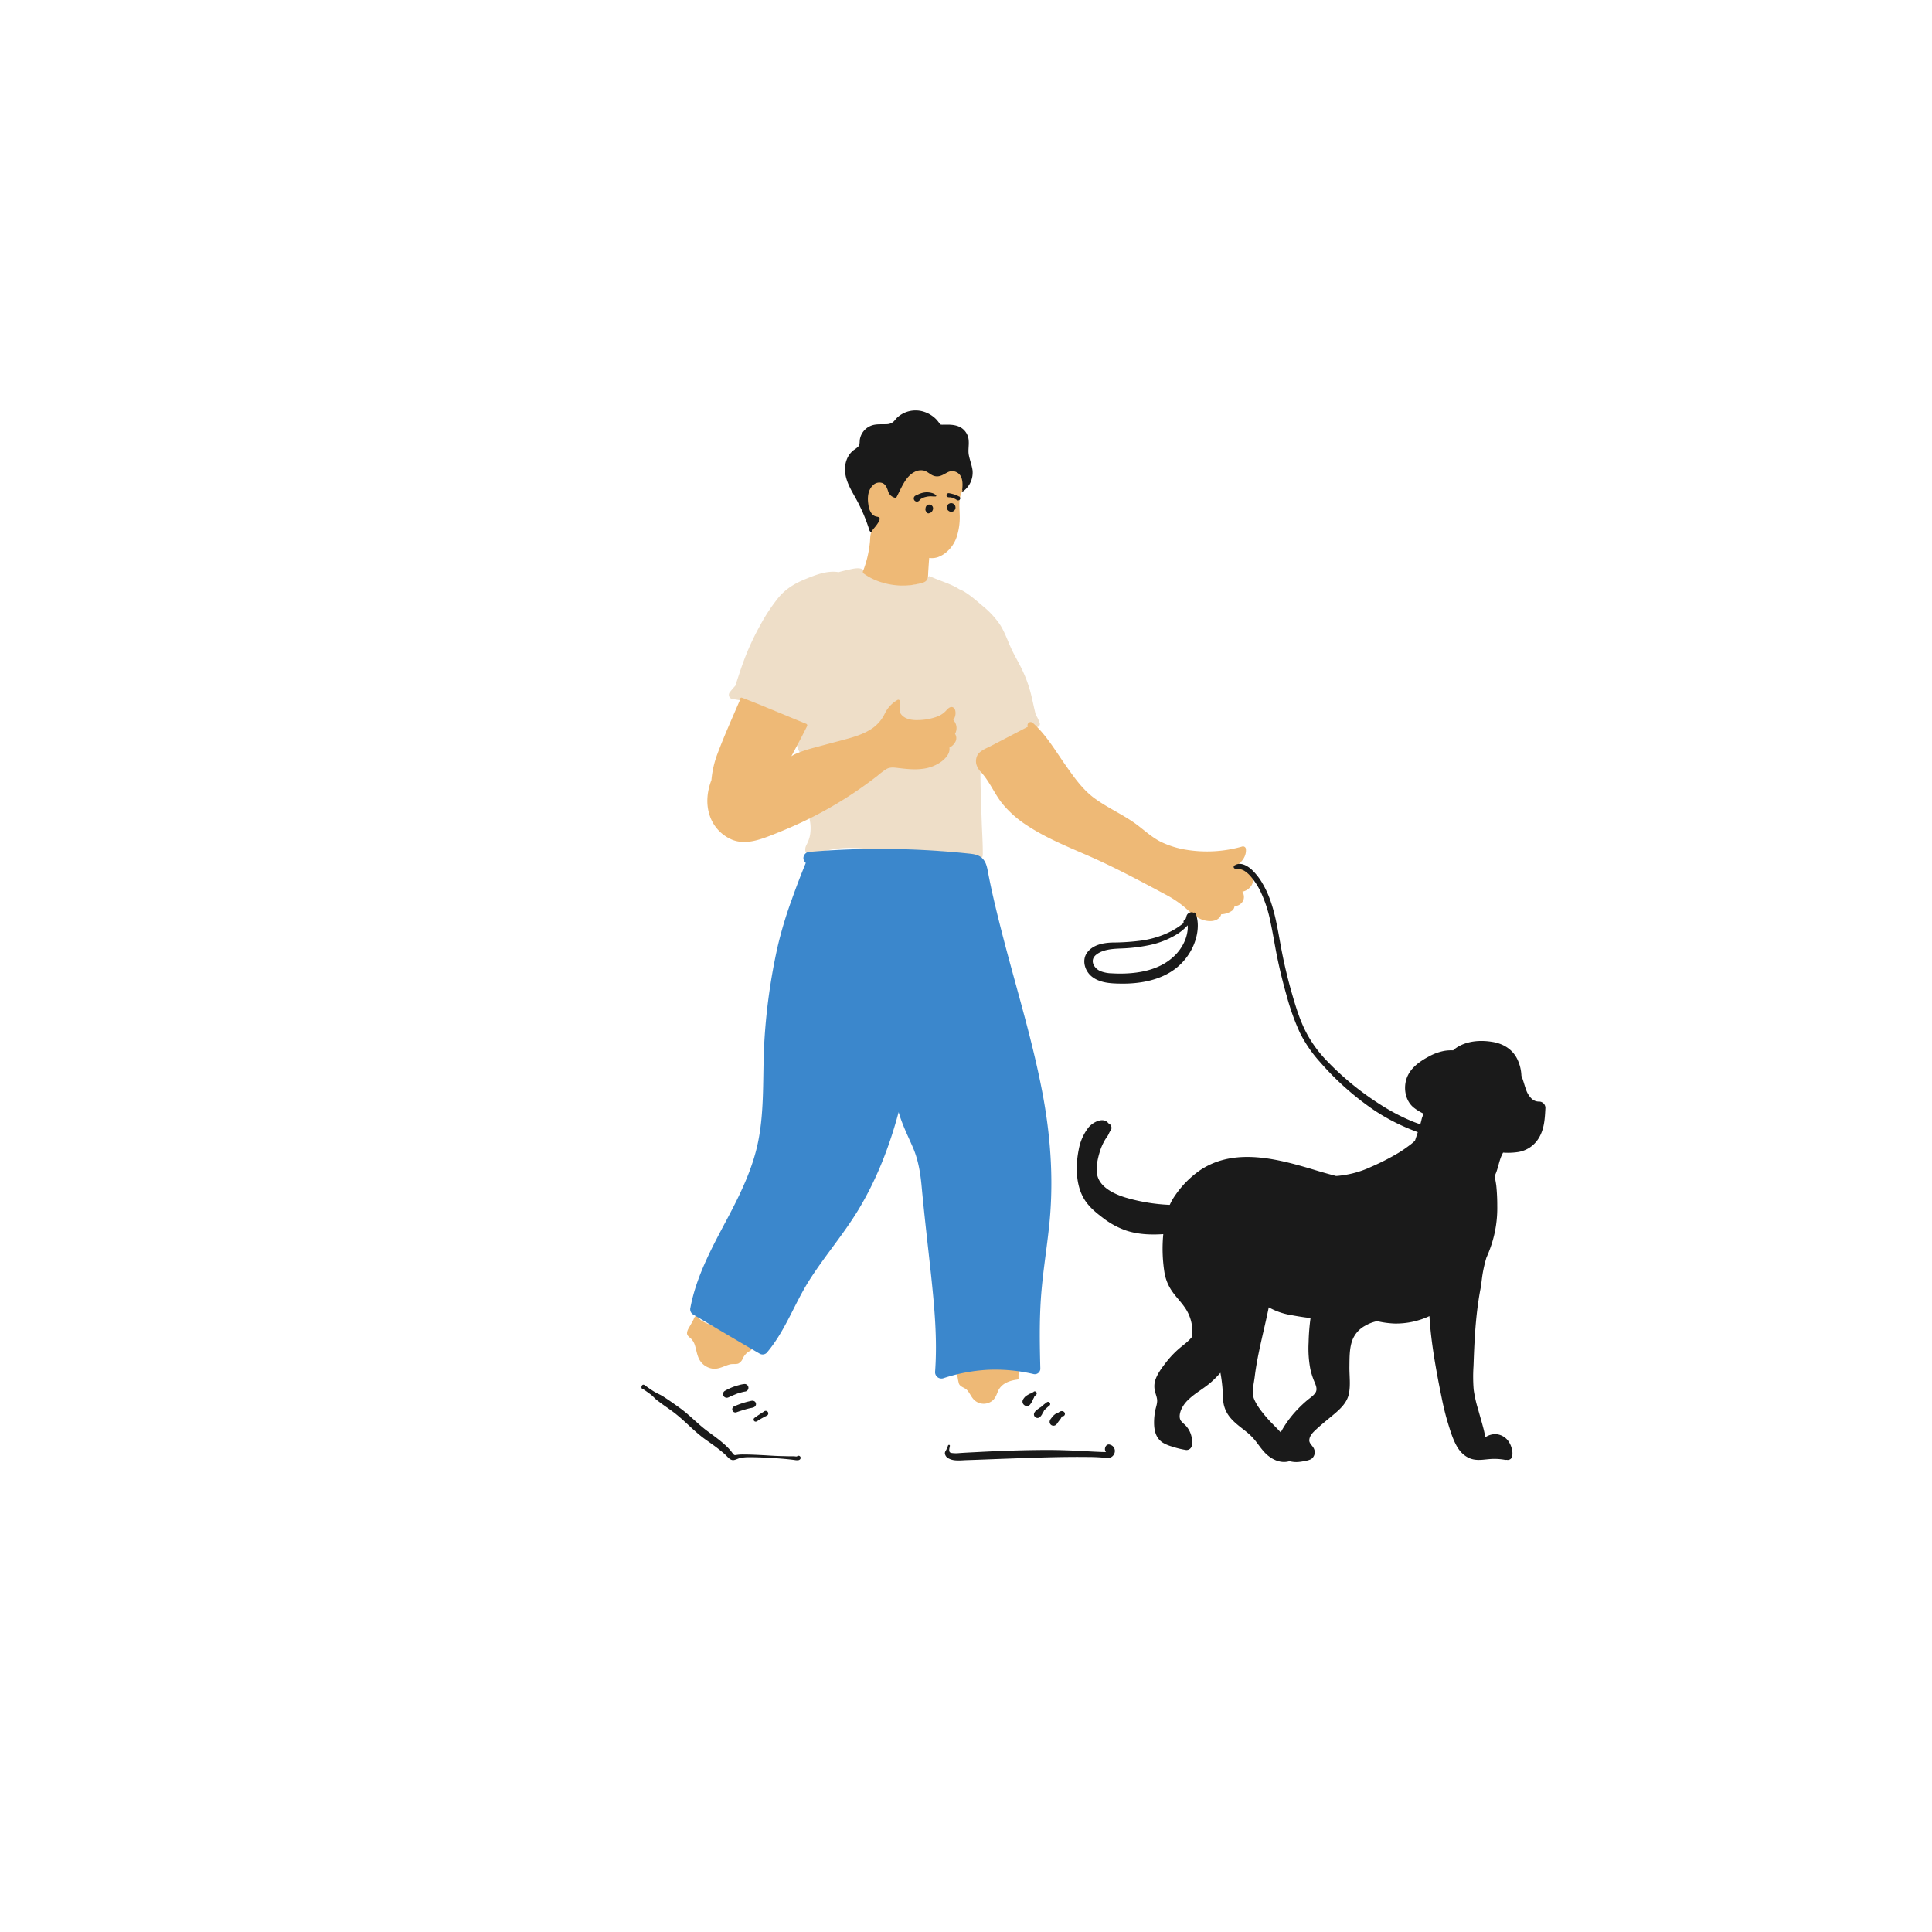<svg xmlns="http://www.w3.org/2000/svg" viewBox="0 0 1111 1111"><defs><style>.a{fill:#1a1a1a;}.b{fill:#eedec8;}.c{fill:#eeb976;}.d{fill:#3b87cc;}</style></defs><title>paw_SQUAD_Guide_ELEMENTS</title><path class="a" d="M559.26,270.42c-.43-2.95-1.54-5.74-2.12-8.66-.53-2.67.1-5.35-.07-8a9.47,9.47,0,0,0-4-7.56c-2.39-1.65-5.4-2-8.23-2l-2.36,0a4.86,4.86,0,0,1-1.94-.16c.32.19-.4-.73-.44-.78a20.72,20.72,0,0,0-1.5-1.89,17.1,17.1,0,0,0-6.93-4.47A15.68,15.68,0,0,0,516.07,240c-.88.81-1.54,1.84-2.44,2.64a6.06,6.06,0,0,1-3.95,1.3c-2.9.15-5.91-.23-8.68.83a10.3,10.3,0,0,0-5.43,4.74,10.47,10.47,0,0,0-1.09,3.11c-.23,1.39.06,3-.92,4.16a15.78,15.78,0,0,1-2.57,2,12.51,12.51,0,0,0-2.6,2.69,14.15,14.15,0,0,0-2.39,6.91c-.6,6.37,2.6,11.95,5.61,17.29a97.4,97.4,0,0,1,8.33,19.21,1.86,1.86,0,0,0,3.06.81c1.84-1.55,2.92-3.68,4.09-5.73,1.33-2.35,2.74-4.66,4.2-6.93,3-4.63,6.19-9.1,9.44-13.54,2.26-3.1,5.52-9,10.21-7.63,2.07.6,3.83,2,5.92,2.54,2.47.65,4.86,0,7.2-.84s5.49-1.92,7.34.11c1.68,1.84,1.29,4.8,1.51,7.3a1,1,0,0,0,.32,1.55.46.46,0,0,0,.66-.08l.06,0A13.26,13.26,0,0,0,559.26,270.42Z"/><path class="b" d="M597.93,415.9a23.05,23.05,0,0,0-2.37-5c-.26-1.26-.59-2.5-.87-3.73-.56-2.51-1.11-5-1.7-7.52a74,74,0,0,0-5-14.07c-2.13-4.61-4.85-8.92-6.89-13.57-2-4.47-3.58-9.13-6.32-13.21a50.41,50.41,0,0,0-9.35-10.06c-3.56-3-7.23-6.32-11.27-8.71a16,16,0,0,0-2.42-1.14c-.54-.34-1.08-.67-1.66-1-4.84-2.66-10.25-4.12-15.24-6.46a.75.75,0,0,0-.88.11c-6.67,7.36-17.49,4.77-26,3.53a41.19,41.19,0,0,1-6.37-3.36,37.83,37.83,0,0,1-3.23-2.38,11,11,0,0,0-2.86-2.19c-2.21-.83-5.42,0-7.64.5-1.91.4-3.81.88-5.69,1.41a.59.59,0,0,0-.14-.06c-6.48-1-13.06,1.63-19,4.06s-11.07,5.5-15.2,10.4a100.51,100.51,0,0,0-10.55,15.89A148.79,148.79,0,0,0,429,376.64q-2,5.08-3.71,10.29c-.75,2.33-1.64,4.77-2.28,7.22-1.12,1.23-2.21,2.49-3.23,3.79a2.42,2.42,0,0,0,1.68,4.06,99.92,99.92,0,0,1,19.77,5.11c3.25,1.4,6.5,2.79,9.75,4.2,4.18,1.82,8.29,4.12,12.54,6-1.25,2.18-2.57,4.31-3.88,6.46a7.45,7.45,0,0,0-.74,7,37.18,37.18,0,0,0,4.05,6.31,54.8,54.8,0,0,1,3.85,6.13,17.12,17.12,0,0,1,2,6.71,13.14,13.14,0,0,1-1.51,6.59,25.88,25.88,0,0,0-2.49,6.55,20.79,20.79,0,0,0,.68,7.72,23.62,23.62,0,0,1,.3,9.58,18.47,18.47,0,0,1-1.42,4.29c-.64,1.41-1.38,2.43-1.3,4.08a3.16,3.16,0,0,0,2.28,3l.32.07a3,3,0,0,0,2.76-.8,68.89,68.89,0,0,1,16.41-3.31c6-.38,12.09.26,18.07.86,6.53.65,13.1,1.25,19.65,1.56a92.3,92.3,0,0,0,10-.06c3.07-.18,6.36-1,9.4-.31,3.28.74,6.35,2.22,9.65,3a55.37,55.37,0,0,0,11,1.44,2.57,2.57,0,0,0,2.54-2.53c.09-6.33-.38-12.67-.59-19-.23-6.6-.47-13.2-.64-19.8-.13-5.37-.13-10.75-.07-16.12,3.25-2.51,6.23-5.33,9.56-7.75a70.24,70.24,0,0,1,10.86-6.44,50.31,50.31,0,0,1,12.41-4.47A1.78,1.78,0,0,0,597.93,415.9Z"/><path class="c" d="M718.34,501.87c-2.41-1.85-5.93-2.64-8.84-3.3l-.17,0a13.32,13.32,0,0,0,1.77-.89c3.21-2,5.67-5.43,5.37-9.33a1.66,1.66,0,0,0-2.07-1.57,73.78,73.78,0,0,1-32.3,1.87A52.7,52.7,0,0,1,667.34,484c-4.68-2.42-8.57-5.89-12.71-9.1-7.84-6.08-17.1-9.93-25.11-15.76-7.1-5.17-12.13-12.52-17.11-19.61-5.74-8.19-10.93-17.11-18.48-23.81a1.8,1.8,0,0,0-2.82,2.17l-21.27,11.08c-2.78,1.45-6.86,2.81-8.08,6a7.68,7.68,0,0,0-.35,4.37,10.7,10.7,0,0,0,2.94,4.9c4.85,5.39,7.54,12.28,12.08,17.92a60.85,60.85,0,0,0,14.16,12.52c11,7.25,23.27,12.19,35.3,17.46,15.09,6.6,29.68,14.42,44.19,22.18A61.63,61.63,0,0,1,681,521.54c3,2.55,5.82,5.41,9.52,7,3.11,1.31,7.75,1.93,10.47-.6a4,4,0,0,0,1.25-2.19,11.64,11.64,0,0,0,6.31-2.08,3.72,3.72,0,0,0,1.36-2.6,5.63,5.63,0,0,0,5.15-3.57,5.5,5.5,0,0,0-.65-4.73,8.13,8.13,0,0,0,5.19-3.48A5.56,5.56,0,0,0,718.34,501.87Z"/><path class="c" d="M549.59,426.17a4.58,4.58,0,0,0-.4-4.2,6.69,6.69,0,0,0-1-7.91,6.87,6.87,0,0,0,1.27-3.46c.1-1.38-.13-3.34-1.61-3.9s-2.78.82-3.74,1.88a13.33,13.33,0,0,1-4.82,3.36,32.86,32.86,0,0,1-11.62,2.14c-3.68.12-8.15-.73-10-4.15,0-2.21,0-4.43-.1-6.64a1,1,0,0,0-1.41-.81,18,18,0,0,0-7.39,7.93,22,22,0,0,1-6.56,8c-5.66,4.11-12.69,5.83-19.34,7.61-4.51,1.2-9,2.37-13.51,3.63A80.85,80.85,0,0,0,458,433.3a23.25,23.25,0,0,0-2.92,1.57c3.07-5.71,6.11-11.44,9-17.24a1,1,0,0,0-.59-1.46c-12.29-4.95-24.42-10.28-36.83-14.95-.79-.29-1.24.56-1,1.19a1,1,0,0,0-.23.33c-4.35,10.13-8.92,20.25-12.79,30.57a56.22,56.22,0,0,0-3.53,15.26c-2.47,6.42-3.25,13.52-1.07,20.16a22.8,22.8,0,0,0,13,14.17c7.55,3,15.48.15,22.63-2.63S458,474.4,464.9,471a230.39,230.39,0,0,0,39.73-24.92,44.54,44.54,0,0,1,5.07-3.82c2.13-1.22,4.44-.9,6.77-.62,4.75.57,9.52,1.11,14.3.44a22.7,22.7,0,0,0,10.73-4.24c2.44-1.87,5-4.77,4.44-7.92A7.78,7.78,0,0,0,549.59,426.17Z"/><path class="c" d="M496.72,329.84c6.88,5,16.09,7.25,24.51,6.87a37.06,37.06,0,0,0,6.12-.83c1.64-.37,4-.67,5.26-1.91s1.07-3.66,1.18-5.33c.18-2.6.32-5.21.56-7.81a10.87,10.87,0,0,0,5.08-.47,16.72,16.72,0,0,0,4.37-2.48,19.85,19.85,0,0,0,6.53-9.67,37.12,37.12,0,0,0,1.53-12.75c-.13-4.41-.69-9.09,1.54-13.1a.52.52,0,0,0-.08-.63c.39-3.73.5-8.44-3.41-10.27a5.61,5.61,0,0,0-5.19.25c-2.36,1.23-4.27,2.66-7.09,2.1-2.36-.48-4-2.6-6.35-3.21a7.73,7.73,0,0,0-5.54.88c-4,2.11-6.23,6.52-8.17,10.38-.49,1-1,2-1.5,3s-.61,1.61-1.86,1.24a5.47,5.47,0,0,1-3.58-3.88c-.6-1.74-1.31-3.58-3.1-4.4a5.19,5.19,0,0,0-5.69,1.39c-2.91,2.9-3.1,7.4-2.43,11.2a10,10,0,0,0,2.15,5.31,4.87,4.87,0,0,0,2,1.23c.85.29,2.27.19,2.31,1.28s-1.07,2.68-1.74,3.62-1.64,2-2.4,3c-1.43,2-1.26,4.23-1.45,6.55a62.46,62.46,0,0,1-4.06,17.18A1.15,1.15,0,0,0,496.72,329.84Z"/><path class="c" d="M585.3,787.32c-11.38-.7-22.85-1.53-34.25-1.14a.66.66,0,0,0-.45,1.13,1,1,0,0,0-1,1c.06,1.4.76,2.51,1.12,3.84a26.71,26.71,0,0,0,.73,3.58c.9,2,3.35,2.16,4.74,3.72s2.13,3.46,3.46,5a7.84,7.84,0,0,0,4.93,2.71,8,8,0,0,0,5.54-1.28c2-1.33,2.77-3.31,3.6-5.44,1.83-4.71,6.45-6.47,11.15-7.08.43-.06.87-.34.84-.84a17.22,17.22,0,0,1,.3-4.36A.71.71,0,0,0,585.3,787.32Z"/><path class="c" d="M430.42,772.78c-1.85-1.1-3.79-2.07-5.7-3.06-4-2.09-8-4.13-12.11-6-2.06-1-4.15-1.85-6.22-2.76-1.74-.77-3.55-1.61-4.64-3.23a1.36,1.36,0,0,0-.55-.5l.07-.14c.39-.75-.74-1.42-1.15-.67l-.51.93a1.31,1.31,0,0,0-.65,1.18l-1.8,3.28c-.78,1.43-2,3-2.08,4.74-.06,1.49,1.15,2.2,2.12,3.1a8.89,8.89,0,0,1,2.36,3.85c.89,2.7,1.2,5.68,2.55,8.21a10.31,10.31,0,0,0,7.46,5.3c3.63.57,6.71-1.48,10.08-2.39,1.57-.43,3.29,0,4.79-.45a5.27,5.27,0,0,0,2.63-2.84,9.86,9.86,0,0,1,3.18-3.91c.85-.55,2.07-.88,2.21-2S431.37,773.34,430.42,772.78Z"/><path class="a" d="M551.54,285.53a13.94,13.94,0,0,0-2.95-1.26c-.48-.14-1-.26-1.45-.39l-.69-.15a4.24,4.24,0,0,0-1-.14,1.22,1.22,0,0,0-1.17,1,1.19,1.19,0,0,0,.86,1.3,5.63,5.63,0,0,0,.91.1l.4,0h.09a6.63,6.63,0,0,1,1.41.36l.33.12.19.08,0,0c.21.1.42.19.63.3a12.07,12.07,0,0,1,1.25.74,1.24,1.24,0,0,0,1.68-.44,1.26,1.26,0,0,0-.44-1.68Z"/><path class="a" d="M538.34,284.85a7.68,7.68,0,0,0-1.12-.85,6.23,6.23,0,0,0-1.51-.56,10.55,10.55,0,0,0-3.16-.35,11.38,11.38,0,0,0-3.1.62,12.5,12.5,0,0,0-1.65.69c-.22.1-.43.26-.65.35.15-.06,0,0-.07,0a2,2,0,0,0-.71.31,1.81,1.81,0,1,0,2.19,2.84c.11-.09.6-.56.54-.75,0,.09-.42.36-.09.15.1-.06.18-.13.27-.19a9.93,9.93,0,0,1,1.22-.71,7.78,7.78,0,0,1,1-.41c.44-.14.9-.24,1.36-.35a11.28,11.28,0,0,1,2.46-.24c.46,0,.92.06,1.38.08s.88,0,1.33,0a.39.39,0,0,0,.27-.66Z"/><path class="a" d="M533.09,292.41c-.15.41-.27.83-.44,1.23h2.51a.24.24,0,0,1,0-.08l.05.35v-.07l-.05.35,0-.1-.14.32.06-.1-1.54.63.15,0,.54.08a1.57,1.57,0,0,0,.8-.18,1,1,0,0,0,.45-.27A1.48,1.48,0,0,0,536,294a.91.91,0,0,1,.11-.16,4,4,0,0,0,.29-.63,2.53,2.53,0,0,0,.12-.36,1.64,1.64,0,0,0,0-.85,1.55,1.55,0,0,0-.26-.8l-.33-.43a1.49,1.49,0,0,0-.69-.44,1,1,0,0,0-.54-.15,1.64,1.64,0,0,0-.85,0l-.52.22a2.13,2.13,0,0,0-.76.76,4.43,4.43,0,0,0-.29.73,6.34,6.34,0,0,0-.13.78l.08-.56c0,.09,0,.17,0,.26a2,2,0,0,0,0,1.09,1.91,1.91,0,0,0,.53.91l.16.14-.35-1.33a2,2,0,0,0,0,.9,1.32,1.32,0,0,0,.15.39,1.28,1.28,0,0,0,.26.35l.26.21.31.13.35.05a1.08,1.08,0,0,0,.5-.12.69.69,0,0,0,.29-.16.76.76,0,0,0,.23-.24.62.62,0,0,0,.17-.28,1.12,1.12,0,0,0,.11-.51v0l-.05.34.18-1.26a.8.8,0,0,0,0-.46.88.88,0,0,0-.14-.44,1.17,1.17,0,0,0-1.59-.42l-.24.19a1.19,1.19,0,0,0-.3.51Z"/><path class="a" d="M547,294.3a1.92,1.92,0,0,0,.95-.21,1.89,1.89,0,0,0,.8-.51,1.86,1.86,0,0,0,.51-.79,1.94,1.94,0,0,0,.21-1l-.09-.66a2.54,2.54,0,0,0-.63-1.09l-.5-.38a2.5,2.5,0,0,0-1.25-.34,1.85,1.85,0,0,0-1,.22,1.75,1.75,0,0,0-.79.5,1.89,1.89,0,0,0-.51.8,1.92,1.92,0,0,0-.21.95l.09.65a2.45,2.45,0,0,0,.63,1.09l.5.39a2.45,2.45,0,0,0,1.24.33Z"/><path class="d" d="M599.93,631c-4.53-24.82-11.46-49.1-18.11-73.41-3.35-12.26-6.6-24.53-9.54-36.9-1.46-6.15-2.83-12.32-4-18.52-.57-2.91-1-5.93-3.05-8.24-2.28-2.56-5.66-2.83-8.85-3.16a487.91,487.91,0,0,0-80.81-1.66c-3.32.22-6.65.47-10,.76a3.67,3.67,0,0,0-3.57,3.58,3.78,3.78,0,0,0,1.37,2.79c-2.89,7-5.56,14-8.07,21.1a234.38,234.38,0,0,0-8.12,27A341.14,341.14,0,0,0,439.48,600c-1,18.68.22,37.71-3.44,56.17-3.17,16-10.56,31-18.18,45.31C409.3,717.6,400.39,734,397,752.07a3.52,3.52,0,0,0,1.56,3.82c12.76,7.54,25.5,15.14,38.33,22.56a3.35,3.35,0,0,0,4-.51c10.53-12.29,15.77-27.87,24.33-41.43,8.91-14.11,19.93-26.77,28.55-41.08,10.43-17.32,17.77-36.34,23-55.92,2,7.15,5.32,13.64,8.25,20.44,3.09,7.18,4.3,14.87,5,22.6,1.55,16.66,3.51,33.27,5.31,49.91,2,18.81,3.79,37.71,2.38,56.64a3.67,3.67,0,0,0,4.61,3.51,99,99,0,0,1,25.77-4.9,97.11,97.11,0,0,1,26.16,2.43,3.2,3.2,0,0,0,4-3c-.35-13.48-.59-27,.32-40.45s3.09-26.65,4.56-40C606,681.43,604.48,656,599.93,631Z"/><path class="a" d="M419,803.54l1.17-.57.68-.3c.1,0,.62-.26.16-.07.8-.33,1.61-.66,2.42-1s1.65-.56,2.49-.8l1.26-.33.58-.13c.14,0,1-.16.3-.11a2.18,2.18,0,1,0,0-4.35,17.54,17.54,0,0,0-3.13.63c-.91.24-1.8.51-2.68.81a31.93,31.93,0,0,0-5.41,2.5,2.13,2.13,0,0,0,2.16,3.68Z"/><path class="a" d="M423.38,812.19c1.69-.62,3.41-1.16,5.14-1.67.86-.25,1.74-.48,2.61-.69s2.35-.3,3.07-1.09a1.89,1.89,0,0,0-.38-2.94,2.47,2.47,0,0,0-1.66-.26l-.67.14-1.41.33q-1.31.33-2.61.72a45.23,45.23,0,0,0-5.5,2.12,1.83,1.83,0,0,0,1.41,3.34Z"/><path class="a" d="M435,817.5c1-.64,1.94-1.26,2.95-1.83l1.47-.8.8-.41a3,3,0,0,0,.4-.2c-.16.07-.17.09,0,0l.45-.2a1.46,1.46,0,0,0,.15-2.42,1.45,1.45,0,0,0-2.31.76l0,.15.46-.61-.36.21a.8.8,0,0,0,0,1.37l.36.16-.46-.6,0,.1.68-1.66a2.19,2.19,0,0,0-.39.29c-.11.11-.1.11,0,0-.05.09-.29.18-.38.23l-.76.47c-.48.3-1,.6-1.41.92-1,.64-1.92,1.3-2.86,2a1.18,1.18,0,0,0,1.2,2Z"/><path class="a" d="M371.15,798.45a2.69,2.69,0,0,0,.17-.57l-1.8.73c1.7,1.15,3.38,2.32,5,3.55a28.25,28.25,0,0,1,2.16,2.08c.79.72,1.67,1.38,2.52,2,3.13,2.4,6.48,4.5,9.57,7,5.76,4.57,10.65,10.07,16.65,14.37,2.69,1.93,5.43,3.77,8,5.83,1.26,1,2.52,2,3.7,3.1s2.24,2.57,3.74,3,3.18-.73,4.59-1.07a25.18,25.18,0,0,1,5.81-.51c4,0,7.94.18,11.92.4,4.45.26,8.9.59,13.32,1.16,1.08.15,3.19.63,3.79-.69a1.21,1.21,0,0,0-1.51-1.64.94.94,0,0,0-.63,1.12l0,.12c.12.9,1.48.78,1.69,0l0-.12-.88.66-.63-.66.5-.88c-.45.29-1.88,0-2.39,0-.89,0-1.77,0-2.67,0l-5.33-.13c-3.56-.09-7.12-.39-10.68-.56s-6.8-.33-10.21-.33a25,25,0,0,0-4.32.3c-.91.16-1.07,0-1.68-.72s-1-1.33-1.57-2c-4-4.59-9.14-7.94-13.94-11.59-5.23-4-9.67-8.81-15-12.66-3.17-2.28-6.38-4.57-9.67-6.68-1.74-1.11-3.65-1.83-5.39-2.91s-3.57-2.38-5.31-3.63-2.68,2.52-.62,2.28c.28,0,.88,0,1-.33Z"/><path class="a" d="M545.22,831.1a17,17,0,0,1-1.32,3.07,2.8,2.8,0,0,0-.55,1.51,3.68,3.68,0,0,0,2.28,3.05c3,1.64,7.08,1,10.4.91,7.75-.25,15.49-.58,23.24-.85,15.67-.55,31.39-1.15,47.07-.95,2.24,0,4.49.1,6.72.25,1.87.13,4.09.76,5.86-.11a4.2,4.2,0,0,0,2.19-3.44,3.71,3.71,0,0,0-2.67-3.72c-2.87-1.18-4.46,3.95-1.31,4.76-.66-.17.09-.2.1.1,0-.72-.05-.51-.62-.68a5.13,5.13,0,0,0-1.1,0c-1.63,0-3.26-.09-4.89-.16-3.26-.14-6.52-.36-9.77-.52-6.52-.3-13.05-.54-19.57-.51-13,.06-26.1.5-39.13,1.2-3.55.19-7.1.34-10.65.6a17.3,17.3,0,0,1-4.49-.11c-1.86-.36-1-2.73-.76-4.08a.54.54,0,0,0-1-.29Z"/><path class="a" d="M612.19,812.32a1.89,1.89,0,0,0-1.48-.86,2.26,2.26,0,0,0-1.21.29,9.38,9.38,0,0,0-1.51,1.07l.67-.39-.3.12h.88a2.37,2.37,0,0,0-1.21,0l-.22.09a3.11,3.11,0,0,0-.71.34c-.2.13-.38.29-.57.43a6.47,6.47,0,0,0-.95.86c-.33.37-.64.75-.94,1.15-.18.22-.35.45-.52.69a2.76,2.76,0,0,0-.53,1.55,2.2,2.2,0,0,0,1.1,1.91,2.27,2.27,0,0,0,2.23,0,3.77,3.77,0,0,0,1.27-1.39c.17-.25.36-.5.55-.75l-.36.46,1.53-2-.33.42a4.28,4.28,0,0,0,.56-.78,3.27,3.27,0,0,0,.26-.62,2.16,2.16,0,0,0,0-1.07l.07.5v-.18l-.23.83c0-.05.13-.16.13-.22-.16.18-.19.23-.1.14l.09-.08.4-.35.2-.17c.21-.18-.27.16-.05,0l.15-.08c.1,0,0,0-.19.08a.28.28,0,0,1,.13,0l-.39.05c.15,0,.09,0-.2-.05-.46-.34-.61-.42-.44-.24a1.43,1.43,0,0,0,2.24-1.73Z"/><path class="a" d="M602.06,806.33a36.11,36.11,0,0,0-2.92,2.31l-.32.29-.16.15c-.11.12.16-.08,0,0l-.18.11s-.25.11,0,.05-.24.09-.19.07a1.8,1.8,0,0,0-.31.17c-.58.4-1.14.83-1.69,1.26l.39-.31-.08.06.47-.2a2.93,2.93,0,0,0-1.11.66c-.11.11-.22.23-.32.35a4,4,0,0,0-1,1.53,2.06,2.06,0,0,0,3,2.32,4.41,4.41,0,0,0,1.21-1.26,3,3,0,0,0,.61-1.16l-.2.47a14.22,14.22,0,0,1,.85-1.46c.13-.21.19-.44.3-.65-.2.4,0,0,.08-.1s.07-.12,0,0l.15-.16.31-.3a31,31,0,0,1,2.59-2.28,1.22,1.22,0,0,0-1.48-1.92Z"/><path class="a" d="M594.49,800.37c-.34.18-.67.36-1,.56s-.66.35-1,.53l.37-.15h-.08l.42-.06a3,3,0,0,0-1.19.33l-.48.27c-.32.17-.63.36-.94.56a5,5,0,0,0-1.26,1,7.86,7.86,0,0,0-1,1.36,2.62,2.62,0,0,0-.25,1.92,2.59,2.59,0,0,0,.9,1.3,2.37,2.37,0,0,0,1.51.54,2.45,2.45,0,0,0,1.76-.73,9.78,9.78,0,0,0,.68-.91c.09-.16.2-.32.3-.48a4.88,4.88,0,0,0,.52-1c.06-.16.12-.33.19-.49l-.23.54c.14-.33.29-.66.46-1l.24-.45.12-.21a2.5,2.5,0,0,0,.26-1l-.06.43a.31.31,0,0,1,0-.13l-.16.36c.1-.15.2-.3.31-.44a.36.36,0,0,1,.07-.1c0-.08,0,0-.09.11,0,0,.16-.17.19-.2.26-.26.52-.51.79-.75a1.13,1.13,0,0,0,.09-1.51,1.15,1.15,0,0,0-1.48-.3Z"/><path class="a" d="M686.19,525c-6.78,9-17.86,13.92-28.66,15.72A128.77,128.77,0,0,1,639.76,542c-5.35.15-11.47,1.31-14.75,6-3,4.36-1.1,10.4,2.78,13.53,4.48,3.61,10.57,4,16.08,4.09,11.17.25,23.35-1.76,32.37-8.82a33.79,33.79,0,0,0,10.09-13.15c2.22-5.17,3.33-11.58,1.67-17.08a3,3,0,0,0-5.63,0c-.2.55-.3,1.08-.45,1.64.32-.36.3-.34-.07.07a4.93,4.93,0,0,1-.65.56c-1.55,1.21.13,3.84,1.89,3.25s3.77-1.51,4.62-3.27l-5.34-.7a21.66,21.66,0,0,1,.62,6.31,21.94,21.94,0,0,1-1.43,6,26.25,26.25,0,0,1-7.47,10.38c-7.41,6.46-17.51,8.65-27.09,9-2.5.09-5,.06-7.52-.09a19.26,19.26,0,0,1-6.8-1.32c-3.75-1.71-6.16-6.27-2.39-9.33s9.37-3.45,14.07-3.63A95.27,95.27,0,0,0,661,543.48a49.46,49.46,0,0,0,15.89-6.29,29.81,29.81,0,0,0,10.55-11.46.7.7,0,0,0-1.2-.7Z"/><path class="a" d="M885.15,633.46a6,6,0,0,1-4.6-1.89,13.08,13.08,0,0,1-3-5c-.91-2.49-1.53-5.09-2.51-7.55l-.15-.36a23.94,23.94,0,0,0-2.56-10c-2.81-5.42-8-8.5-13.93-9.49-6.3-1.06-12.89-.79-18.7,2.06a17.7,17.7,0,0,0-4.08,2.77,24,24,0,0,0-5.2.32,30.26,30.26,0,0,0-9.14,3.43c-5.34,2.89-10.61,6.74-12.52,12.76-1.77,5.59-.53,12.5,4.1,16.33a29,29,0,0,0,5.9,3.63,12.18,12.18,0,0,0-1.28,3.26c-.21.94-.47,1.87-.73,2.78-1.57-.51-3.12-1.06-4.67-1.69a116.11,116.11,0,0,1-17.55-9.16,164.91,164.91,0,0,1-31.42-25.54,70.49,70.49,0,0,1-12.59-17.62c-3.4-6.91-5.64-14.36-7.75-21.74s-3.91-14.83-5.41-22.35c-1.33-6.64-2.35-13.35-3.84-20-1.57-6.9-3.68-13.77-7.25-19.92a35.19,35.19,0,0,0-6.46-8.39c-2.48-2.24-6.43-4.59-9.66-2.54a1,1,0,0,0,.54,1.94v0a10,10,0,0,1,4.77,1.21,16,16,0,0,1,3.87,3.41,40.65,40.65,0,0,1,5.2,7.85,73.65,73.65,0,0,1,6.06,18.24c1.42,6.5,2.42,13.07,3.73,19.58q2.31,11.42,5.53,22.63a134.86,134.86,0,0,0,7.54,21.19,75.48,75.48,0,0,0,12,17.46,162.08,162.08,0,0,0,30.19,26.93,115.55,115.55,0,0,0,19.56,10.61c2,.85,4.07,1.67,6.16,2.44l-.24.73c-.46,1.42-.91,2.82-1.4,4.2a29.69,29.69,0,0,1-2.55,2.21c-2.26,1.69-4.55,3.35-7,4.82A138.27,138.27,0,0,1,788.47,671a57.73,57.73,0,0,1-19.35,5.2l-.81.05q-5.55-1.43-11.06-3.09c-21.3-6.42-46.89-13.8-67.15-.21A56.18,56.18,0,0,0,676,687.09a33.77,33.77,0,0,0-3.33,5.77h-.21A105.4,105.4,0,0,1,647,688.58c-6.43-2-14.94-6-16.13-13.44-.67-4.21.36-8.89,1.59-12.9a31.69,31.69,0,0,1,2.54-6,27.46,27.46,0,0,1,1.86-2.9c.69-.93,1-2.18,1.51-2.79a2.84,2.84,0,0,0,.22-3.69,3,3,0,0,0-1.13-.85c-3-4-9.17-.6-11.6,2.44A29.19,29.19,0,0,0,620.34,661c-1.88,9.19-1.84,20.45,3.21,28.68,2.64,4.3,6.53,7.52,10.51,10.53a46.9,46.9,0,0,0,13.44,7.38c6.9,2.29,14.21,2.59,21.45,2.1a87.47,87.47,0,0,0,.6,21.58,26.65,26.65,0,0,0,4.47,11.3c2.15,3.13,4.87,5.82,7.05,8.93a24.15,24.15,0,0,1,4.37,10.8,22.44,22.44,0,0,1,0,6.18c0,.14-.06.28-.08.42-2,2.54-4.78,4.45-7.24,6.54a56.12,56.12,0,0,0-8,8.54c-2.31,3-4.87,6.48-5.92,10.19a11.88,11.88,0,0,0,0,6c.42,1.83,1.29,3.65,1.23,5.56s-.8,3.74-1.14,5.59a36.06,36.06,0,0,0-.64,6.71c0,4.61,1,9.07,5.15,11.67a23.7,23.7,0,0,0,5.39,2.21,49.71,49.71,0,0,0,7.4,1.84,3.11,3.11,0,0,0,3.84-2.93,13.91,13.91,0,0,0-1.52-8.13,13.76,13.76,0,0,0-2.48-3.33,21.16,21.16,0,0,1-2.29-2.25c-1.33-1.81-.69-4.59.1-6.49a17.69,17.69,0,0,1,4.23-5.83c4-3.86,9.08-6.45,13.22-10.2a60.91,60.91,0,0,0,5.12-5.17A91.2,91.2,0,0,1,703.12,800c.15,2.79.06,5.65.78,8.36a17.77,17.77,0,0,0,3.2,6.4c2.62,3.34,6.08,5.73,9.35,8.37a34.49,34.49,0,0,1,5.47,5.4c1.8,2.26,3.41,4.67,5.4,6.78,3.54,3.75,9,6.57,14.23,4.92a14.18,14.18,0,0,0,4.67.51,27.63,27.63,0,0,0,4.16-.61,12.16,12.16,0,0,0,3.47-1,4.73,4.73,0,0,0,1.84-5.81c-.64-1.85-2.9-3.13-2.78-5.18.14-2.22,1.59-3.88,3.12-5.36,3.77-3.61,7.93-6.81,11.9-10.2,3.48-3,6.78-6.41,7.74-11,1.06-5.08.25-10.51.32-15.66.07-4.9-.06-10.1,1.52-14.8a15.92,15.92,0,0,1,7.54-8.76,22.93,22.93,0,0,1,6-2.44l.92-.18a52.1,52.1,0,0,0,10.1,1.36A45.52,45.52,0,0,0,822,756.83c.31,5.24.85,10.46,1.54,15.65,1.41,10.52,3.37,20.93,5.5,31.33,1,5,2.18,9.91,3.67,14.78,1.33,4.37,2.74,9,5,13s5.83,7.23,10.62,7.81c2.72.34,5.41-.12,8.12-.34a34,34,0,0,1,8.89.4,2.85,2.85,0,0,0,1,0,2.68,2.68,0,0,0,3.22-1.79,10.06,10.06,0,0,0-.34-5.07,12.35,12.35,0,0,0-1.93-4,9.55,9.55,0,0,0-7.39-3.89,10.31,10.31,0,0,0-5.83,1.84,42.87,42.87,0,0,0-.82-4.33c-1-3.93-2.18-7.8-3.24-11.71a73.51,73.51,0,0,1-2.57-11.36,92.7,92.7,0,0,1-.1-13.54c.31-8.66.65-17.31,1.46-25.93q.56-6.11,1.47-12.16c.31-2.09.66-4.16,1.06-6.23.46-2.36.67-4.7,1-7.09a74.6,74.6,0,0,1,2.42-10.93c1.08-2.44,2.06-4.92,2.89-7.45A67.31,67.31,0,0,0,861,693.47a110.79,110.79,0,0,0-.56-11.67,55.12,55.12,0,0,0-1-5.43l.4-.81c1.47-3.27,2-6.75,3.25-10.06a25.25,25.25,0,0,1,1.26-2.69,38.68,38.68,0,0,0,8.87-.36,17,17,0,0,0,11.78-8.21c3.13-5.24,3.39-11.26,3.69-17.18A3.64,3.64,0,0,0,885.15,633.46ZM756.44,800.9c-1.16,1.77-3.15,3-4.74,4.34a67.7,67.7,0,0,0-5.11,4.77,61.6,61.6,0,0,0-8.77,11.31c-.46.77-.91,1.58-1.34,2.41-2.71-3.05-5.77-5.79-8.41-8.93s-5.32-6.48-6.89-10.24-.13-8.87.36-12.91c1.64-13.48,5.4-26.58,8.06-39.87a39.12,39.12,0,0,0,12.59,4.42c3.8.69,7.6,1.36,11.44,1.74a122.94,122.94,0,0,0-1.11,14.11,63.38,63.38,0,0,0,1,15.25,41.78,41.78,0,0,0,2.24,7.07C756.61,796.39,757.78,798.87,756.44,800.9Z"/></svg>